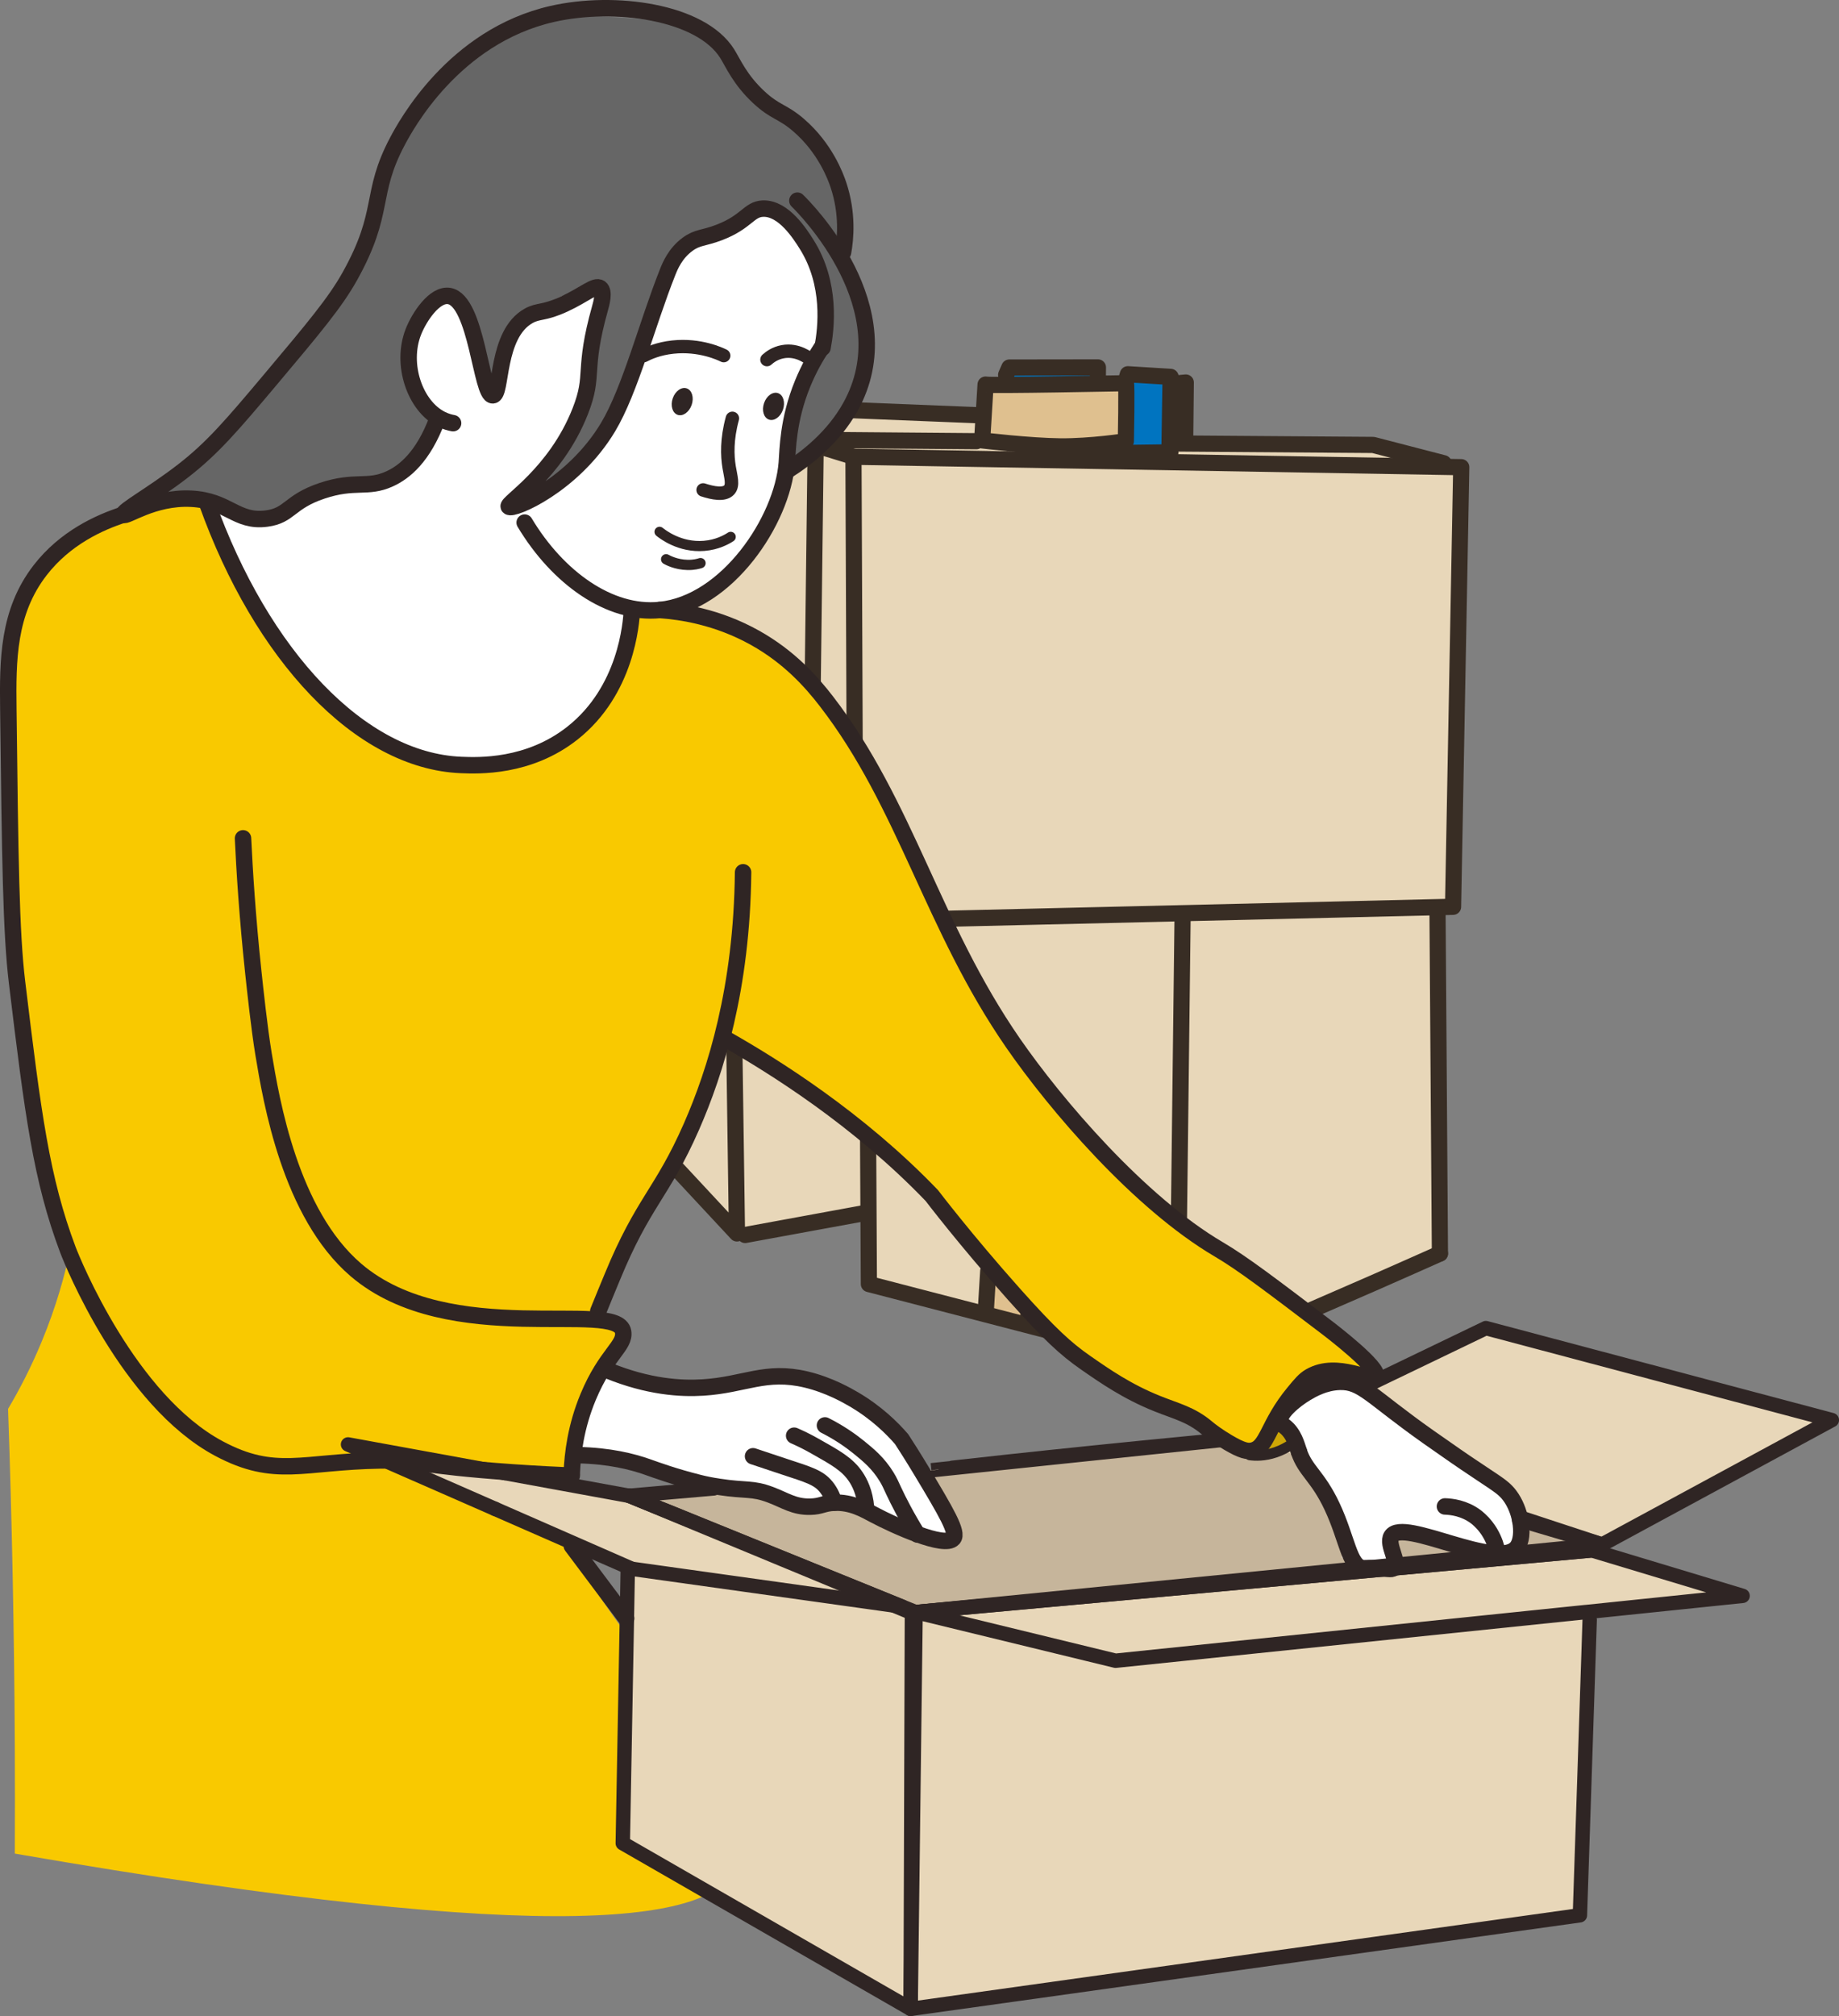 <?xml version="1.0" encoding="UTF-8"?>
<svg id="_レイヤー_2" data-name="レイヤー 2" xmlns="http://www.w3.org/2000/svg" viewBox="0 0 613.11 671.75">
  <rect x="0" y="0" width="613.11" height="671.75" fill="#808080" stroke="none"/>
  <defs>
    <style>
      .cls-1 {
        stroke-width: 3.38px;
      }

      .cls-1, .cls-2, .cls-3, .cls-4, .cls-5, .cls-6, .cls-7, .cls-8 {
        stroke-linecap: round;
        stroke-linejoin: round;
      }

      .cls-1, .cls-2, .cls-3, .cls-4, .cls-5, .cls-6, .cls-8 {
        fill: none;
      }

      .cls-1, .cls-2, .cls-4, .cls-5, .cls-6, .cls-7, .cls-8 {
        stroke: #2f2524;
      }

      .cls-9 {
        fill: #f9c900;
      }

      .cls-10 {
        fill: #0074c0;
      }

      .cls-11 {
        fill: #e8d7b9;
      }

      .cls-12, .cls-7 {
        fill: #fff;
      }

      .cls-13 {
        fill: #666;
      }

      .cls-14 {
        fill: #cea705;
      }

      .cls-15 {
        fill: #dfc08f;
      }

      .cls-16 {
        fill: #c6b59b;
      }

      .cls-17 {
        fill: #2f2524;
      }

      .cls-2 {
        stroke-width: 4.8px;
      }

      .cls-3 {
        stroke: #382d24;
        stroke-width: 5.39px;
      }

      .cls-4 {
        stroke-width: 5.48px;
      }

      .cls-5 {
        stroke-width: 4.45px;
      }

      .cls-6 {
        stroke-width: 3.48px;
      }

      .cls-7 {
        stroke-width: 3.42px;
      }

      .cls-8 {
        stroke-width: 4.49px;
      }
    </style>
  </defs>
  <g id="_レイヤー_1-2" data-name="レイヤー 1">
    <g>
      <g>
        <path class="cls-11" d="m219.4,382.74l14.55-237.61,42.62-8.91,50.29,1.64.51,8.1s3.62,1.23,9.63,1.93c6.01.7,15.01,1.93,16.37,1.67,1.36-.25,13.48-.52,13.48-.52l7.18-1.91.13,3.37,16.44.67-.44-3.73,66.87.73,29.09,8.17-1.5,145.51-4.42.74-.53,74.62c.04,13.56.09,27.12.13,40.68-7.46,3.25-14.92,6.5-22.38,9.75-9.63,3.45-63.88,27.37-63.88,27.37l-103.27-26.83-.53-24.24-43.46,6.76-26.89-27.94Z"/>
        <path class="cls-15" d="m328.26,437.82c.31-1.38,1.07-14.05,1.07-14.05l12.89,2.68-.03,14.32-13.93-2.96Z"/>
        <polyline class="cls-3" points="271.94 148.31 284.54 152.19 487.17 155.66 484.44 302.14 282.86 306.9 270.26 283.96 271.94 148.31"/>
        <line class="cls-3" x1="285.18" y1="307.04" x2="284.54" y2="152.19"/>
        <line class="cls-3" x1="273.73" y1="146.58" x2="325.51" y2="147.01"/>
        <polyline class="cls-3" points="391.8 147.77 457.82 148.25 481.3 154.34"/>
        <line class="cls-3" x1="234.51" y1="147.18" x2="269.16" y2="147.22"/>
        <line class="cls-3" x1="268.52" y1="282.02" x2="231.33" y2="278.37"/>
        <path class="cls-3" d="m243.93,281.56c-.06,1.03,1.77,129.42,1.77,129.42l-26.28-28.23"/>
        <line class="cls-3" x1="248.43" y1="411.49" x2="288.02" y2="404.23"/>
        <polyline class="cls-3" points="289.03 308.52 289.68 427.84 392.47 454.52 394.25 306.65"/>
        <polyline class="cls-3" points="328.67 436.61 329.47 423.49 343.62 426.46 342.75 440.7"/>
        <path class="cls-3" d="m395.27,454s0,.01,0,.02c.18.4,33.6-13.8,62.48-26.47,9.67-4.24,17.5-7.73,22.33-9.88"/>
        <path class="cls-15" d="m329.5,128.53l46.03.67s.83,18.9-.27,18.41c-1.1-.48-16.56.92-21.49,1.04-4.94.13-25.14-2.39-25.14-2.39l.87-17.73Z"/>
        <polygon class="cls-10" points="334.81 127.54 337.18 122.18 365.13 122.46 365.82 127.81 334.81 127.54"/>
        <path class="cls-10" d="m377.55,126.28l12.23.34-.5,24.87s-14.66,0-14.87-.5c-.21-.49,3.14-24.71,3.14-24.71"/>
        <path class="cls-3" d="m328.58,128.14l-1.14,18.6s15.9,1.9,26.09,1.99c10.19.09,21.82-1.71,21.82-1.71,0,0,.39-19.3,0-19.33s-45.86.9-46.76.45Z"/>
        <polyline class="cls-3" points="335.44 124.91 336.51 122.46 366.04 122.42 366.02 124.93"/>
        <polyline class="cls-3" points="363.67 149.23 365.28 151.05 390.19 150.72 389.9 148.85 390.27 125.57 376.02 124.7 375.19 127.56"/>
        <polyline class="cls-3" points="392.8 127.69 395.33 127.45 395.14 145.58"/>
        <polyline class="cls-3" points="235.96 144.5 277.92 136.42 326.9 138.39"/>
        <path class="cls-3" d="m479.26,304.13c.27,37.85.54,75.69.8,113.54"/>
      </g>
      <g>
        <path class="cls-12" d="m214.6,39.59c-18.5,11.59-38.12,25.17-58.22,41.1-36.66,29.04-65.99,58.78-89.05,85.62,5.71,41.1,11.42,82.2,17.12,123.29,43.38-7.99,86.76-15.98,130.14-23.97-1.14-20.55-2.28-41.1-3.42-61.65,3.42.69,8.26,1.18,13.7,0,20.36-4.43,30.33-28.29,34.25-37.67,4.99-11.94,4.09-16.14,5.95-28.11,1.75-11.25.82-15.54,4.32-19.84,1.75-2.15,2.14-1.51,3.42-3.42,3.69-5.47,1.91-12.77,0-20.55-.74-3.01-1.54-6.23-3.42-10.27-3.26-7.02-5.69-12.23-10.27-13.7-4.38-1.4-7.02,1.8-20.55,6.85-4.22,1.58-7.79,2.69-10.27,3.42"/>
        <path class="cls-13" d="m262.54,152.61c3.21-.7,8.7-2.39,13.7-6.85,7.34-6.53,9.11-14.98,10.27-20.55,1.84-8.76.77-15.77,0-20.55-1.46-9.06-4.5-16.07-6.85-20.55.71-4.25,1.94-15.19-3.42-27.4-5.16-11.73-13.54-18.12-17.12-20.55-2.67-1.28-6.45-3.41-10.27-6.85-6.35-5.72-6.53-9.41-10.27-13.7-7.52-8.59-20.36-9.24-41.1-10.27-7.37-.37-13.38-.19-17.12,0-7.35,2.98-17.46,8.14-27.4,17.12-17.95,16.22-24.79,35.36-27.4,44.52-.55,3.28-1.54,8.09-3.42,13.7-5.13,15.25-13.36,25.85-30.82,44.52-10.29,11-22.85,23.8-37.67,37.67,10.27,3.42,20.55,6.85,30.82,10.27,1.52.25,3.97.49,6.85,0,7.91-1.34,10.33-6.66,17.12-10.27,8.49-4.51,11.13.71,20.55-3.42,8.64-3.79,18.19-12.59,17.12-20.55-.83-6.19-7.32-6.07-10.27-13.7-4.24-10.95,3.13-26.71,10.27-27.4,2.67-.26,4.85,1.64,6.85,3.42,9.72,8.69,10.3,22.47,10.27,27.4.88-4.74,3.22-13.3,10.27-20.55,9.13-9.38,23.88-14.22,27.4-10.27,1.87,2.09-.59,5.36-3.42,17.12-2.69,11.19-1.88,14.12-3.42,20.55-1.71,7.13-5.93,16.83-17.12,27.4.81.1,2.01.17,3.42,0,16.87-2.06,32.12-35.52,37.67-61.65,1.32-6.22,2.83-15.47,10.27-20.55,4.64-3.16,9.93-3.58,13.7-3.42,2.26-2.45,7.51-7.42,13.7-6.85,12.18,1.12,16.82,22.48,17.12,23.97,1.54,7.47.56,13.74,0,17.12-1.42,8.62-4.08,11.4-6.85,20.55-1.41,4.67-3.04,11.59-3.42,20.55Z"/>
        <path class="cls-9" d="m211.17,203.98c-.24,4.46-1.77,23.25-17.12,37.67-19.23,18.08-44.21,14.32-47.95,13.7-20.69-3.47-33.26-17.89-44.52-30.82-8.62-9.9-14.36-19.96-20.55-30.82-6.25-10.97-10.72-20.53-13.7-27.4-9.97.33-39.25,2.57-54.8,23.97-7.56,10.41-9.2,23.68-10.27,30.82-1.58,10.49-.57,15.13,0,34.25.76,25.38-.84,24.86,0,41.1,1.24,24.06,4.53,20.96,6.85,47.95,2.15,25,.04,35.87,6.85,54.8,2.6,7.23,5.52,12.9,7.6,16.58-1.9,9.04-4.87,19.69-9.64,31.2-3.56,8.6-7.45,16.09-11.23,22.45,1.29,36.73,2.06,74.15,2.25,112.26.06,12.04.06,24.02,0,35.92,184.49,31.95,234.18,22.09,240.48,4.2,4.25-12.06-8.87-33.96-23.97-58.22-20.46-32.86-37.75-47.19-34.25-68.5,1.22-7.44,5.11-16.5,6.85-20.55,7.92-18.45,17.5-28.87,13.7-34.25-1.9-2.68-4.94-1.01-6.85-3.42-3.16-3.98,1.97-12.38,7.01-20.65,9.07-14.86,13.6-22.3,16.96-27.3,5.81-8.65,12.81-21.83,17.12-41.1,31.34,14.39,50.21,31.54,61.65,44.52,11.95,13.57,17.27,24.28,37.67,44.52,15.46,15.35,23.19,23.02,34.25,27.4,8.53,3.38,18.09,5.05,30.82,13.7,6.23,4.23,6.69,5.66,10.27,6.85,16.21,5.38,42.9-14.16,41.1-27.4-1.01-7.42-8.69-11.05-23.97-20.55,0,0-19.2-11.92-51.37-37.67-32.4-25.93-50.01-58.11-65.07-85.62-8.28-15.13-6.54-14.48-20.55-41.1-24.42-46.39-33.54-55.93-44.52-61.65-15.42-8.03-31.21-7.89-41.1-6.85Z"/>
        <path class="cls-16" d="m266.94,487.23c17.46-1.56,34.93-3.13,52.39-4.69"/>
        <g>
          <path class="cls-11" d="m495.88,441.54c-26.19,13.43-52.39,26.86-78.58,40.29-.78-.44-1.57-.88-2.35-1.32-16.6,1.44-33.19,2.89-49.79,4.33-2.39,3.55-4.77,7.11-7.16,10.66-4-3-7.99-5.99-11.99-8.99-42.96,4-85.93,7.99-128.89,11.99-29.98-4-59.95-7.99-89.93-11.99,27.98,11.99,55.95,23.98,83.93,35.97-1,30.97-2,61.95-3,92.92,31.97,17.99,63.95,35.97,95.92,53.96,73.94-9.99,147.88-19.98,221.82-29.98,1-33.97,2-67.94,3-101.92,14.99-2,29.98-4,44.96-5.99-13.99-5-27.98-9.99-41.97-14.99,24.98-13.99,49.96-27.98,74.94-41.97"/>
          <path class="cls-16" d="m272.81,493.5c23.18-2.08,46.37-4.15,69.55-6.23,5.5-.47,11-.94,16.5-1.41,2.03-.2,4.07-.41,6.1-.61,17.66-1.58,35.32-3.16,52.97-4.74,35.97,10.99,71.94,21.98,107.91,32.97-73.94,7.99-147.88,15.99-221.82,23.98-28.98-12.99-57.95-25.98-86.93-38.97,3.28-.29,6.56-.59,9.85-.88"/>
        </g>
        <path class="cls-14" d="m430.36,481.39c-3.42,1.14-6.85,2.28-10.27,3.42,1.14-2.28,2.28-4.57,3.42-6.85,2.28-1.14,4.57-2.28,6.85-3.42v6.85Z"/>
        <path class="cls-12" d="m319.55,512.62c-5.66-.92-10.27-2.25-13.7-3.42-15.61-5.37-22.33-12.98-30.82-10.27-2.4.76-2.92,1.71-4.42,2.53,0,0-.92.52-2.43.9-3.08.78-5.89-1.06-12.07-2.38-2.32-.5-2.86-.44-5.06-1.05-2.72-.76-4.63-1.67-5.29-1.89-5.08-1.67-10.27-3.05-15.26-4.96-8.27-3.16-20.82-6.8-38.87-8.22,2.68-8.68,5.36-17.35,8.04-26.03,22.11,8.33,35.9,6.68,44.52,3.42,4.12-1.56,11.49-5.15,20.55-3.42,6.15,1.17,10.77,4.35,13.7,6.85,5.61,2.51,13.16,6.71,20.55,13.7,13.3,12.57,18.49,26.99,20.55,34.25Z"/>
        <path class="cls-12" d="m488.58,488.24c9.2,6.09,14.19,7.33,17.12,13.7.43.93,3.94,8.82,0,13.7-3.1,3.84-8.95,3.53-10.27,3.42-5.75-.48-6.48-4.02-13.7-6.85-7.17-2.81-15.61-2.91-17.12,0-.94,1.8,1.24,3.89,0,6.85-.76,1.8-2.33,2.85-3.42,3.42-4.57-1.14-9.13-2.28-13.7-3.42-.35-4.71-1.25-10.61-3.42-17.12-3.73-11.16-9.52-19.14-13.7-23.97-1.14-1.14-2.28-2.28-3.42-3.42-2.4.64-3.17.38-3.42,0-1.11-1.69,5.59-9.65,13.7-13.7,2.28-1.14,4.57-2.28,6.85-3.42,11.05,4.68,18.91,9.88,23.97,13.7,10.87,8.19,9.89,10.07,20.55,17.12Z"/>
        <path class="cls-5" d="m214.64,118.5c1.54-.82,4.83-2.33,9.69-2.85,9.06-.97,15.93,2.34,16.96,2.85"/>
        <path class="cls-4" d="m174.92,174.12c11.01,18.38,28.36,30.79,45.02,29.13,22.52-2.24,40.86-29.89,42.37-48.99.34-4.3.31-14.3,5.3-26.48,2.14-5.22,4.55-9.27,6.3-11.92"/>
        <path class="cls-4" d="m145.79,139.69c-4.71,12.59-10.97,17.62-15.89,19.86-7.48,3.41-11.42.27-22.51,3.97-11.12,3.72-10.67,8.25-18.54,9.27-10.17,1.32-12.67-6.01-25.16-6.62-12.73-.62-21.92,6.44-22.51,5.3-.6-1.15,9.59-6.62,19.86-14.57,9.87-7.64,16.42-15.35,29.13-30.45,14.41-17.13,21.62-25.7,26.48-34.43,12.1-21.7,6.38-27.15,15.89-45.02,2.54-4.77,18.56-34.87,51.64-42.37,20.72-4.7,49.45-.78,58.26,13.24,1.96,3.12,4.24,8.69,10.59,14.57,5.54,5.13,7.75,4.54,13.24,9.27,8.86,7.64,12.33,17.14,13.24,19.86,3.2,9.58,2.37,17.98,1.56,22.5"/>
        <path class="cls-4" d="m265.83,66.86c2.33,2.25,36.09,35.94,17.62,68.85-5.44,9.69-13.87,16.58-21.14,21.19"/>
        <ellipse class="cls-17" cx="257.87" cy="135.38" rx="4.66" ry="3.34" transform="translate(46.03 335.26) rotate(-71.03)"/>
        <path class="cls-5" d="m255.69,119.83c.84-.76,2.64-2.17,5.3-2.65,4.95-.9,8.7,2.17,9.27,2.65"/>
        <path class="cls-4" d="m274.23,115.86c1.22-6.47,3-21.25-5.3-34.43-2.13-3.38-7.67-12.18-14.57-11.92-4.7.18-5.3,4.38-14.57,7.94-5.27,2.02-7.22,1.49-10.59,3.97-4.06,2.99-5.77,7.12-6.62,9.27-6.89,17.32-12.45,39.29-19.86,51.64-11.61,19.36-31.84,27.9-33.1,26.48-1.02-1.14,15.58-10.79,23.83-31.78,4.91-12.49.64-13.13,6.62-34.43.36-1.29,1.58-5.5,0-6.62-1.69-1.2-5.12,2.15-11.92,5.3-7,3.24-8.54,2.08-11.92,3.97-10.97,6.14-8.78,26.28-11.92,26.48-3.95.25-5.3-31.57-14.57-33.1-4.85-.8-9.99,7.01-11.92,11.92-4.28,10.91.55,24.73,9.27,29.13,1.54.78,2.96,1.14,3.97,1.32"/>
        <path class="cls-4" d="m210.67,203.25c-.23,4.41-1.83,26.85-19.86,41.05-14.6,11.5-31.37,10.82-37.07,10.59-33.68-1.36-66.57-36.56-84.74-87.39"/>
        <path class="cls-8" d="m244.17,139.4c-1.91,6.96-1.72,12.39-1.08,16.26.53,3.2,1.47,6,0,7.59-1.66,1.8-5.46,1.05-8.67,0"/>
        <path class="cls-1" d="m243.61,178.88c-1.44.94-4.51,2.65-8.88,3-8.15.66-13.96-3.96-14.84-4.68"/>
        <path class="cls-7" d="m233.55,187.63c-.7.23-2.18.64-4.29.6-3.94-.07-6.75-1.64-7.18-1.88"/>
        <path class="cls-4" d="m242.13,346.27c15.6,8.85,43.95,26.47,68.53,52.08,0,0,11.14,14.66,27.41,32.9,11.93,13.37,17.31,18.23,23.79,22.74,6.49,4.51,13.9,9.67,23.97,13.7,6.38,2.56,11.19,3.6,16.45,8.01,1.21,1.01,3.56,2.82,7.06,4.89,4.81,2.84,6.63,3.11,8.22,2.74,5.08-1.16,5.05-8.7,13.71-19.19,2.43-2.95,3.65-4.42,5.48-5.48,9.18-5.3,20.66,2.25,21.93,0,1.53-2.7-14.81-15.21-16.45-16.45-18.7-14.21-28.05-21.31-35.86-25.9-26.63-15.64-54.42-48.24-68.6-68.74-27.02-39.05-35.65-79.42-62.23-113.87-5.05-6.55-12.36-14.78-23.83-21.19-12.59-7.03-24.66-8.77-31.78-9.27"/>
        <path class="cls-4" d="m190.63,490.9c.24-6.46,1.35-15.59,5.47-25.48,5.95-14.29,12.44-16.99,11.64-21.7-1.85-10.92-57.89,6.07-89.05-20.55-21.98-18.79-28.25-56.47-30.82-71.92-1.42-8.56-2.81-21.62-3.43-27.4-1.98-18.63-2.93-34.03-3.42-44.52"/>
        <path class="cls-4" d="m41.18,171.47c-7.96,2.57-19.43,7.7-27.81,18.54-10.76,13.92-10.79,29.91-10.59,46.34.59,49.55.89,74.33,2.9,90.92,5.29,43.78,8.08,65.61,16.96,89.16,1.58,4.18,20.25,50.15,50.32,66.21,18.8,10.04,27.91,4.38,53.79,3.98,13.22-.2,12.3,1.76,44.2,3.97,8.35.58,15.21.9,19.68,1.09"/>
        <path class="cls-4" d="m190.63,515.07c6.04,8.06,12.09,16.12,18.13,24.18"/>
        <path class="cls-4" d="m247.74,290.64c-.39,38.63-9.16,66.4-17.21,84.74-9.85,22.44-16.02,24.84-26.48,50.32-1.4,3.4-2.97,7.14-4.59,11.17"/>
        <path class="cls-4" d="m506.84,506.53c-.55-2.87-1.73-5.83-3.45-8.14-.4-.54-.71-.91-1.19-1.41-1.97-2.06-4.75-3.61-13.62-9.61,0,0-4.71-3.19-12.34-8.57-19.42-13.7-22.1-18.58-29.61-18.37-5.12.15-9.22,2.56-11.1,3.67-3.98,2.35-9.68,7.11-8.64,9.8.22.58.66.8,1.23,1.22,3.29,2.43,4.21,6.41,4.94,8.57"/>
        <path class="cls-4" d="m433.06,483.7c2.15,6.44,6.31,8.12,11.1,18.37,4.97,10.62,5.66,19.8,10.17,20.42.58.08.68-.05,3.42,0,5.21.1,6.07.61,6.85,0,2.23-1.74-2.44-7.85-.7-10.63,3.9-6.23,35.36,11.64,41.8,3.78,1.52-1.86,1.85-5.41,1.13-9.1"/>
        <path class="cls-4" d="m481.73,501.94c2.18.07,6.43.54,10.27,3.42.36.27,1.89,1.44,3.42,3.42,2.02,2.61,2.96,5.19,3.42,6.85"/>
        <path class="cls-6" d="m430.36,481.39c-1.29.85-3.01,1.81-5.1,2.52-3.7,1.26-6.77,1.15-8.6.9"/>
        <path class="cls-4" d="m202.72,456.65c13.44,5.47,24.21,6.13,31.66,5.66,13.87-.86,20.81-5.9,34.43-2.65,7.64,1.83,13.7,5.34,15.89,6.62,7.52,4.42,12.7,9.55,15.89,13.24,1.56,2.39,3.89,6.05,6.62,10.59,8.22,13.68,12.29,20.56,10.59,22.51-2.86,3.29-19.43-4.2-26.48-7.94-3.21-1.7-7.48-4.24-13.24-3.97-3.56.16-4.28,1.24-7.94,1.32-5.4.12-8.33-2.12-13.24-3.97-6.15-2.32-8.01-1.25-17.21-2.65-2.63-.4-4.74-.83-6.64-1.31-8.25-2.07-14.08-4.21-17.19-5.31-5.04-1.78-12.62-3.72-23.2-3.94"/>
        <path class="cls-4" d="m251.06,485.22c4.61,1.56,8.2,2.74,10.27,3.42,8.48,2.78,11.59,3.69,14.1,6.77,1.57,1.92,2.29,3.94,2.65,5.3"/>
        <path class="cls-4" d="m264.76,478.37c1.68.73,4.08,1.85,6.85,3.42,6.74,3.82,10.82,5.98,13.7,10.27,1.24,1.84,2.99,5.15,3.42,10.27"/>
        <path class="cls-4" d="m275.03,474.94c4.92,2.48,8.67,5.17,11.31,7.3,3.23,2.62,6.45,5.27,9.24,9.82,1.03,1.67,1.45,2.72,2.36,4.67,1.63,3.48,4.16,8.48,7.94,14.57"/>
        <path class="cls-2" d="m407.22,479.82c-1.81.17-4.3.41-7.27.69-49.76,4.77-89.45,9.31-89.44,9.38,0,0,.71-.07,32.49-3.39,10.95-1.14,53.54-5.58,64.22-6.69Z"/>
        <path class="cls-2" d="m237.98,495.93c-9.41.82-18.83,1.64-28.24,2.46,31.84,12.92,63.67,25.83,95.51,38.75,76.29-7.51,152.58-15.02,228.87-22.53-8.72-2.87-17.44-5.74-26.16-8.61"/>
        <path class="cls-2" d="m530.76,516.59c-75.17,6.85-150.34,13.7-225.51,20.55-.55,44.07-1.1,88.14-1.65,132.21,74.38-10.4,148.76-20.79,223.13-31.19,1.09-32.81,2.17-65.61,3.26-98.42"/>
        <g>
          <path class="cls-2" d="m528.81,537.13c17.39-1.8,34.78-3.6,52.16-5.4-16.74-5.05-33.48-10.1-50.22-15.15-75.17,6.85-150.34,13.7-225.51,20.55,22.23,5.41,44.45,10.81,66.68,16.22,52.29-5.41,104.59-10.82,156.88-16.23"/>
          <path class="cls-2" d="m511.04,507.79c7.7,2.27,15.39,4.55,23.09,6.82,25.53-13.82,51.06-27.63,76.59-41.45-38.45-10.21-76.89-20.42-115.34-30.64-13.27,6.38-26.53,12.77-39.8,19.15"/>
          <path class="cls-2" d="m209.3,522.72c-.56,30.48-1.11,60.96-1.67,91.44,31.99,18.39,63.98,36.79,95.97,55.18.14-43.96.29-87.93.43-131.89-31.43-13.02-62.86-26.04-94.29-39.06"/>
          <path class="cls-2" d="m168.33,490.83c-17.43-3.18-34.87-6.37-52.3-9.55,16.34,7.16,32.68,14.32,49.02,21.47"/>
          <path class="cls-2" d="m209.74,498.4c-13.8-2.52-27.61-5.04-41.41-7.57"/>
          <path class="cls-2" d="m210.64,522.72c30.04,4.2,60.07,8.41,90.11,12.61-30.34-12.31-60.67-24.63-91.01-36.94"/>
          <path class="cls-2" d="m165.05,502.75c15.2,6.66,30.4,13.32,45.59,19.97"/>
        </g>
        <ellipse class="cls-17" cx="227.42" cy="133.8" rx="4.66" ry="3.34" transform="translate(26.98 305.39) rotate(-71.03)"/>
      </g>
    </g>
  </g>
</svg>